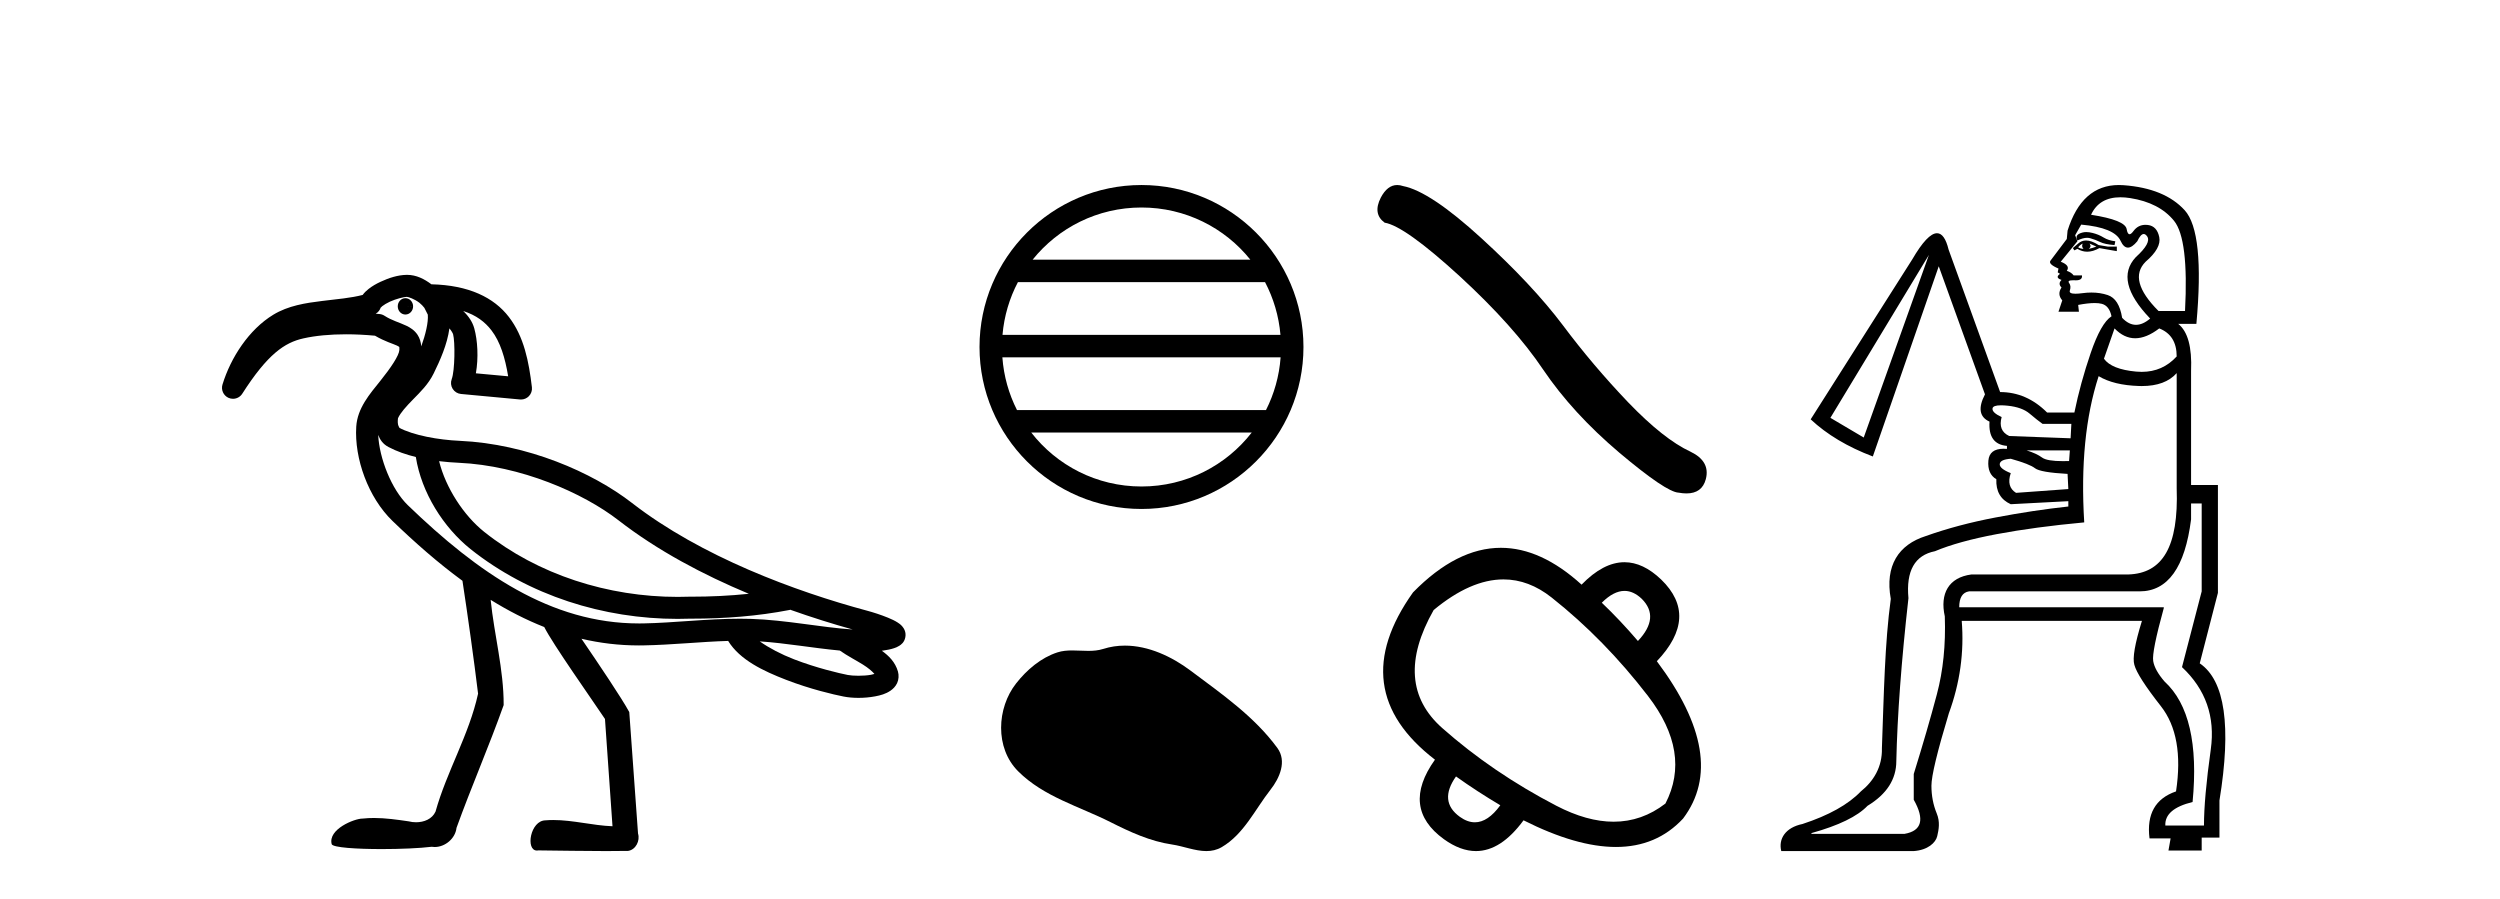 <?xml version='1.0' encoding='UTF-8' standalone='yes'?><svg xmlns='http://www.w3.org/2000/svg' xmlns:xlink='http://www.w3.org/1999/xlink' width='114.0' height='41.0' ><path d='M 18.487 13.597 C 18.485 13.597 18.483 13.597 18.481 13.597 C 18.288 13.6 18.134 13.77 18.138 13.976 C 18.141 14.18 18.297 14.343 18.488 14.343 C 18.49 14.343 18.492 14.342 18.494 14.342 C 18.687 14.339 18.84 14.169 18.837 13.963 L 18.837 13.963 L 18.487 13.97 L 18.487 13.97 L 18.837 13.961 C 18.832 13.758 18.676 13.597 18.487 13.597 ZM 18.55 13.536 C 18.615 13.536 18.904 13.634 19.126 13.807 C 19.216 13.878 19.289 13.96 19.35 14.036 L 19.507 14.346 C 19.507 14.346 19.508 14.347 19.508 14.348 C 19.537 14.706 19.405 15.254 19.209 15.794 C 19.194 15.605 19.143 15.424 19.042 15.27 C 18.901 15.057 18.704 14.936 18.532 14.854 C 18.188 14.691 17.876 14.62 17.53 14.397 C 17.464 14.354 17.388 14.328 17.309 14.32 C 17.25 14.314 17.192 14.31 17.133 14.305 C 17.248 14.239 17.332 14.131 17.367 14.003 L 17.367 14.003 C 17.361 14.027 17.357 14.037 17.358 14.037 C 17.361 14.037 17.381 14.001 17.431 13.961 C 17.508 13.9 17.634 13.824 17.775 13.758 C 18.059 13.626 18.428 13.538 18.549 13.536 C 18.549 13.536 18.55 13.536 18.55 13.536 ZM 21.122 14.182 C 21.718 14.374 22.116 14.68 22.412 15.066 C 22.813 15.588 23.033 16.315 23.172 17.159 L 21.7 17.023 C 21.825 16.316 21.779 15.524 21.627 14.974 C 21.546 14.683 21.373 14.421 21.122 14.182 ZM 20.023 21.029 L 20.023 21.029 C 20.327 21.066 20.63 21.09 20.921 21.103 C 23.731 21.229 26.582 22.468 28.206 23.728 C 29.991 25.113 32.078 26.214 34.146 27.077 C 33.273 27.169 32.392 27.209 31.509 27.209 C 31.485 27.209 31.461 27.209 31.437 27.209 C 31.431 27.209 31.425 27.209 31.418 27.209 C 31.247 27.215 31.076 27.218 30.904 27.218 C 27.739 27.218 24.547 26.219 22.076 24.25 C 21.144 23.504 20.323 22.243 20.023 21.029 ZM 17.246 19.832 L 17.246 19.832 C 17.324 20.043 17.454 20.245 17.712 20.382 C 18.089 20.583 18.516 20.73 18.962 20.84 C 19.22 22.464 20.217 24.045 21.451 25.034 C 21.451 25.034 21.452 25.034 21.452 25.035 C 24.121 27.161 27.525 28.221 30.9 28.221 C 31.085 28.221 31.269 28.217 31.452 28.211 C 31.478 28.211 31.503 28.211 31.528 28.211 C 33.032 28.211 34.53 28.101 36.023 27.811 L 36.02 27.799 L 36.02 27.799 C 37.015 28.153 37.983 28.455 38.883 28.705 C 37.394 28.606 35.846 28.27 34.236 28.221 C 34.069 28.216 33.902 28.214 33.735 28.214 C 32.223 28.214 30.734 28.402 29.321 28.428 C 29.258 28.429 29.195 28.429 29.133 28.429 C 25.127 28.429 21.807 26.134 18.596 23.036 C 17.852 22.318 17.294 20.891 17.246 19.832 ZM 34.644 29.247 C 35.827 29.324 37.044 29.548 38.295 29.665 C 38.651 29.914 39.037 30.11 39.351 30.306 C 39.597 30.46 39.769 30.608 39.874 30.731 C 39.829 30.745 39.779 30.758 39.722 30.769 C 39.552 30.801 39.342 30.814 39.146 30.814 C 38.953 30.814 38.774 30.801 38.661 30.779 C 38.272 30.703 37.22 30.456 36.21 30.065 C 35.623 29.838 35.062 29.544 34.644 29.247 ZM 18.558 12.533 C 18.549 12.533 18.54 12.533 18.531 12.534 C 18.145 12.541 17.742 12.668 17.352 12.85 C 17.157 12.941 16.971 13.046 16.805 13.178 C 16.71 13.255 16.615 13.34 16.538 13.449 C 16.013 13.587 15.361 13.643 14.689 13.724 C 13.934 13.816 13.144 13.937 12.461 14.352 C 11.353 15.027 10.524 16.3 10.145 17.536 C 10.072 17.776 10.186 18.033 10.414 18.139 C 10.482 18.17 10.553 18.185 10.624 18.185 C 10.791 18.185 10.952 18.102 11.047 17.953 C 12.202 16.148 12.978 15.622 13.832 15.431 C 14.391 15.305 15.061 15.244 15.781 15.244 C 16.207 15.244 16.651 15.266 17.1 15.308 C 17.541 15.569 17.929 15.677 18.102 15.759 C 18.188 15.8 18.205 15.821 18.205 15.821 C 18.205 15.821 18.205 15.821 18.204 15.821 C 18.204 15.82 18.204 15.82 18.204 15.82 C 18.205 15.82 18.219 15.84 18.212 15.956 C 18.196 16.216 17.819 16.775 17.342 17.368 C 16.865 17.962 16.298 18.608 16.245 19.453 C 16.154 20.905 16.789 22.685 17.9 23.757 C 18.929 24.75 19.986 25.677 21.088 26.484 C 21.322 28.009 21.62 30.14 21.8 31.631 C 21.391 33.505 20.374 35.169 19.86 37.009 C 19.704 37.352 19.334 37.495 18.972 37.495 C 18.856 37.495 18.741 37.481 18.634 37.453 C 18.112 37.377 17.584 37.3 17.056 37.3 C 16.884 37.3 16.711 37.308 16.538 37.327 C 16.535 37.327 16.531 37.327 16.528 37.327 C 16.164 37.327 14.943 37.813 15.126 38.496 C 15.183 38.649 16.259 38.718 17.407 38.718 C 18.254 38.718 19.14 38.68 19.683 38.613 C 19.729 38.62 19.775 38.624 19.821 38.624 C 20.302 38.624 20.764 38.234 20.817 37.75 C 21.496 35.869 22.297 34.036 22.967 32.152 C 22.973 30.532 22.536 28.958 22.374 27.353 L 22.374 27.353 C 23.163 27.842 23.976 28.261 24.818 28.593 C 25.204 29.364 26.943 31.824 27.587 32.785 C 27.701 34.416 27.816 36.047 27.93 37.677 C 27.025 37.644 26.136 37.393 25.23 37.393 C 25.114 37.393 24.998 37.397 24.882 37.407 C 24.177 37.407 23.953 38.785 24.485 38.785 C 24.506 38.785 24.527 38.783 24.55 38.778 C 25.579 38.788 26.607 38.809 27.636 38.809 C 27.972 38.809 28.308 38.807 28.643 38.801 C 28.994 38.748 29.196 38.333 29.094 38.009 C 28.961 36.163 28.829 34.317 28.695 32.471 C 28.342 31.821 27.301 30.278 26.515 29.127 L 26.515 29.127 C 27.356 29.325 28.227 29.432 29.133 29.432 C 29.201 29.432 29.27 29.431 29.339 29.43 C 30.642 29.407 31.942 29.263 33.204 29.226 C 33.737 30.093 34.81 30.599 35.848 31 C 36.942 31.423 38.017 31.674 38.468 31.762 C 38.672 31.802 38.904 31.823 39.145 31.823 C 39.395 31.823 39.655 31.801 39.906 31.754 C 40.151 31.708 40.384 31.647 40.607 31.495 C 40.718 31.418 40.833 31.311 40.908 31.152 C 40.983 30.993 40.995 30.787 40.946 30.62 C 40.822 30.19 40.531 29.904 40.211 29.674 C 40.231 29.671 40.252 29.669 40.271 29.666 C 40.447 29.641 40.61 29.61 40.764 29.559 C 40.841 29.534 40.916 29.506 41.004 29.45 C 41.093 29.393 41.235 29.296 41.282 29.063 C 41.331 28.823 41.216 28.646 41.141 28.56 C 41.066 28.474 40.999 28.429 40.931 28.385 C 40.795 28.298 40.65 28.232 40.49 28.166 C 40.171 28.035 39.807 27.919 39.537 27.847 C 36.267 26.967 31.972 25.382 28.821 22.937 C 27.006 21.528 24.033 20.24 20.966 20.102 C 19.991 20.058 18.856 19.856 18.183 19.497 L 18.183 19.497 C 18.2 19.507 18.21 19.511 18.214 19.511 C 18.228 19.511 18.171 19.455 18.15 19.356 C 18.123 19.232 18.149 19.072 18.148 19.072 L 18.148 19.072 C 18.148 19.072 18.148 19.072 18.148 19.072 C 18.257 18.825 18.524 18.531 18.844 18.205 C 19.164 17.879 19.535 17.521 19.774 17.032 C 20.065 16.439 20.393 15.712 20.493 14.974 C 20.59 15.087 20.65 15.202 20.661 15.241 C 20.755 15.582 20.745 16.901 20.598 17.289 C 20.543 17.435 20.559 17.599 20.642 17.731 C 20.725 17.864 20.865 17.951 21.02 17.965 L 23.711 18.216 C 23.726 18.217 23.742 18.218 23.758 18.218 C 23.892 18.218 24.022 18.164 24.116 18.067 C 24.222 17.959 24.273 17.808 24.255 17.658 C 24.117 16.494 23.897 15.353 23.206 14.455 C 22.522 13.564 21.375 13.004 19.672 12.964 C 19.35 12.723 18.988 12.533 18.558 12.533 Z' style='fill:#000000;stroke:none' /><path d='M 52.052 9.462 C 54.06 9.462 55.85 10.389 57.015 11.84 L 47.089 11.84 C 48.254 10.389 50.043 9.462 52.052 9.462 ZM 57.686 12.865 C 58.069 13.594 58.315 14.407 58.389 15.27 L 45.714 15.27 C 45.788 14.407 46.034 13.594 46.417 12.865 ZM 58.396 16.295 C 58.333 17.155 58.1 17.968 57.729 18.699 L 46.375 18.699 C 46.004 17.968 45.771 17.155 45.708 16.295 ZM 57.079 19.724 C 55.916 21.221 54.098 22.184 52.052 22.184 C 50.006 22.184 48.188 21.221 47.025 19.724 ZM 52.052 8.437 C 47.98 8.437 44.666 11.752 44.666 15.823 C 44.666 19.895 47.98 23.209 52.052 23.209 C 56.123 23.209 59.438 19.895 59.438 15.823 C 59.438 11.752 56.123 8.437 52.052 8.437 Z' style='fill:#000000;stroke:none' /><path d='M 51.295 29.44 C 50.964 29.44 50.632 29.487 50.304 29.592 C 50.083 29.662 49.856 29.68 49.627 29.68 C 49.383 29.68 49.137 29.66 48.893 29.66 C 48.665 29.66 48.439 29.678 48.221 29.748 C 47.47 29.99 46.824 30.542 46.338 31.16 C 45.451 32.284 45.362 34.108 46.428 35.171 C 47.592 36.334 49.215 36.77 50.641 37.49 C 51.533 37.94 52.45 38.364 53.447 38.51 C 53.955 38.584 54.492 38.809 55.011 38.809 C 55.249 38.809 55.484 38.761 55.711 38.629 C 56.723 38.036 57.231 36.909 57.932 36.014 C 58.356 35.475 58.688 34.71 58.248 34.108 C 57.199 32.673 55.705 31.641 54.292 30.582 C 53.433 29.939 52.371 29.44 51.295 29.44 Z' style='fill:#000000;stroke:none' /><path d='M 63.712 8.437 Q 63.266 8.437 62.964 9.012 Q 62.588 9.752 63.14 10.154 Q 64.056 10.304 66.554 12.588 Q 69.038 14.872 70.369 16.855 Q 71.711 18.838 73.845 20.645 Q 75.978 22.44 76.543 22.465 Q 76.738 22.5 76.904 22.5 Q 77.613 22.5 77.785 21.85 Q 77.999 21.034 77.083 20.595 Q 75.865 20.03 74.246 18.348 Q 72.628 16.654 71.26 14.822 Q 69.879 12.99 67.545 10.856 Q 65.211 8.723 63.981 8.485 Q 63.841 8.437 63.712 8.437 Z' style='fill:#000000;stroke:none' /><path d='M 74.078 26.945 Q 74.485 26.945 74.865 27.307 Q 75.709 28.151 74.689 29.229 Q 73.885 28.288 73.042 27.484 Q 73.58 26.945 74.078 26.945 ZM 68.558 26.421 Q 69.713 26.421 70.757 27.249 Q 73.159 29.151 75.15 31.739 Q 77.14 34.327 75.944 36.641 Q 74.872 37.47 73.581 37.47 Q 72.369 37.47 70.963 36.739 Q 68.061 35.229 65.767 33.2 Q 63.473 31.17 65.375 27.817 Q 67.059 26.421 68.558 26.421 ZM 66.394 35.406 Q 67.355 36.092 68.414 36.72 Q 67.85 37.497 67.254 37.497 Q 66.918 37.497 66.571 37.249 Q 65.59 36.543 66.394 35.406 ZM 68.44 24.98 Q 66.426 24.98 64.434 27.013 Q 61.277 31.445 65.434 34.641 Q 63.865 36.837 65.845 38.269 Q 66.596 38.809 67.304 38.809 Q 68.445 38.809 69.473 37.406 Q 71.886 38.622 73.686 38.622 Q 75.543 38.622 76.748 37.327 Q 78.846 34.543 75.552 30.151 Q 77.493 28.111 75.748 26.425 Q 74.923 25.637 74.077 25.637 Q 73.112 25.637 72.12 26.66 Q 70.271 24.98 68.44 24.98 Z' style='fill:#000000;stroke:none' /><path d='M 95.134 10.582 C 95.069 10.582 95.009 10.59 94.955 10.605 C 94.828 10.639 94.748 10.685 94.713 10.743 C 94.678 10.8 94.684 10.875 94.73 10.967 C 94.895 10.885 95.042 10.844 95.171 10.844 C 95.223 10.844 95.272 10.851 95.318 10.864 C 95.479 10.91 95.629 10.967 95.767 11.036 C 95.905 11.106 96.124 11.152 96.423 11.175 L 96.458 11.002 C 96.251 10.979 96.072 10.921 95.922 10.829 C 95.773 10.737 95.606 10.668 95.421 10.622 C 95.316 10.596 95.22 10.582 95.134 10.582 ZM 94.972 11.106 C 94.926 11.198 94.938 11.278 95.007 11.347 C 94.915 11.347 94.834 11.324 94.765 11.278 C 94.811 11.209 94.88 11.152 94.972 11.106 ZM 95.283 11.106 L 95.594 11.244 C 95.479 11.29 95.364 11.324 95.249 11.347 C 95.341 11.278 95.352 11.198 95.283 11.106 ZM 95.125 10.966 C 94.988 10.966 94.868 11.012 94.765 11.106 L 94.523 11.313 L 94.592 11.417 L 94.73 11.347 C 94.871 11.434 95.02 11.478 95.176 11.478 C 95.352 11.478 95.537 11.423 95.732 11.313 L 96.32 11.417 L 96.527 11.451 L 96.527 11.244 L 96.112 11.244 L 95.698 11.175 C 95.482 11.035 95.291 10.966 95.125 10.966 ZM 96.69 8.996 C 96.828 8.996 96.975 9.008 97.132 9.032 C 98.019 9.171 98.687 9.516 99.136 10.069 C 99.585 10.622 99.752 11.992 99.637 14.181 L 98.428 14.181 C 97.483 13.236 97.287 12.488 97.84 11.935 C 98.324 11.52 98.531 11.146 98.462 10.812 C 98.393 10.478 98.22 10.294 97.944 10.259 C 97.906 10.254 97.869 10.252 97.834 10.252 C 97.609 10.252 97.427 10.346 97.287 10.535 C 97.216 10.632 97.156 10.681 97.107 10.681 C 97.046 10.681 97.002 10.603 96.976 10.449 C 96.93 10.173 96.389 9.954 95.352 9.793 C 95.599 9.261 96.045 8.996 96.69 8.996 ZM 94.903 10.242 C 95.917 10.334 96.516 10.582 96.7 10.985 C 96.793 11.189 96.905 11.291 97.034 11.291 C 97.159 11.291 97.301 11.195 97.46 11.002 C 97.563 10.781 97.661 10.671 97.755 10.671 C 97.808 10.671 97.859 10.707 97.909 10.777 C 98.047 10.973 97.875 11.29 97.391 11.728 C 96.723 12.442 96.942 13.375 98.047 14.526 C 97.824 14.717 97.608 14.812 97.401 14.812 C 97.181 14.812 96.97 14.705 96.769 14.492 C 96.677 13.916 96.458 13.57 96.112 13.455 C 95.882 13.378 95.634 13.34 95.368 13.34 C 95.234 13.34 95.097 13.35 94.955 13.369 C 94.83 13.386 94.725 13.394 94.64 13.394 C 94.437 13.394 94.352 13.346 94.385 13.248 C 94.431 13.11 94.419 12.995 94.35 12.902 C 94.289 12.82 94.35 12.78 94.534 12.78 C 94.557 12.78 94.582 12.78 94.609 12.781 C 94.625 12.782 94.641 12.783 94.656 12.783 C 94.865 12.783 94.959 12.707 94.938 12.557 L 94.557 12.557 C 94.488 12.465 94.385 12.396 94.246 12.35 C 94.362 12.188 94.27 12.05 93.97 11.935 L 94.73 11.002 L 94.627 10.726 L 94.903 10.242 ZM 98.462 14.976 C 98.992 15.183 99.257 15.609 99.257 16.254 C 98.829 16.723 98.297 16.957 97.662 16.957 C 97.579 16.957 97.495 16.953 97.408 16.945 C 96.66 16.876 96.17 16.68 95.94 16.358 L 96.423 14.976 C 96.711 15.275 97.025 15.425 97.365 15.425 C 97.705 15.425 98.07 15.275 98.462 14.976 ZM 87.958 11.624 L 84.986 19.951 L 83.466 19.053 L 87.958 11.624 ZM 91.245 18.482 C 91.333 18.482 91.435 18.488 91.551 18.5 C 91.989 18.546 92.323 18.667 92.553 18.863 C 92.784 19.059 92.98 19.214 93.141 19.329 L 94.454 19.329 L 94.419 19.986 L 91.62 19.882 C 91.275 19.721 91.16 19.433 91.275 19.018 C 90.975 18.88 90.837 18.748 90.86 18.621 C 90.877 18.528 91.005 18.482 91.245 18.482 ZM 94.385 20.539 L 94.35 21.023 C 94.251 21.026 94.157 21.028 94.069 21.028 C 93.585 21.028 93.27 20.974 93.123 20.867 C 92.951 20.74 92.715 20.631 92.415 20.539 ZM 91.69 20.919 C 92.265 21.08 92.634 21.224 92.795 21.351 C 92.956 21.478 93.452 21.564 94.281 21.61 L 94.316 22.301 L 91.931 22.474 C 91.632 22.29 91.551 21.99 91.69 21.575 C 91.344 21.437 91.177 21.299 91.188 21.161 C 91.2 21.023 91.367 20.942 91.69 20.919 ZM 100.397 22.958 L 100.397 26.966 L 99.499 30.421 C 100.581 31.435 101.019 32.685 100.812 34.17 C 100.604 35.656 100.501 36.814 100.501 37.643 L 98.739 37.643 C 98.715 37.136 99.13 36.779 99.982 36.572 C 100.236 33.923 99.81 32.091 98.704 31.078 C 98.404 30.732 98.232 30.421 98.186 30.145 C 98.14 29.868 98.301 29.062 98.669 27.726 L 98.669 27.692 L 89.34 27.692 C 89.34 27.254 89.49 27.012 89.789 26.966 L 97.564 26.966 C 98.854 26.966 99.637 25.872 99.913 23.683 L 99.913 22.958 ZM 99.257 17.014 L 99.257 22.267 C 99.349 24.939 98.612 26.15 97.045 26.196 L 89.893 26.196 C 88.856 26.334 88.453 27.07 88.683 28.106 C 88.729 29.396 88.608 30.583 88.32 31.665 C 88.033 32.748 87.681 33.957 87.267 35.293 L 87.267 36.468 C 87.773 37.367 87.635 37.885 86.852 38.023 L 82.602 38.023 L 82.602 37.989 C 83.846 37.643 84.698 37.228 85.159 36.745 C 86.034 36.215 86.472 35.535 86.472 34.706 C 86.518 32.633 86.702 30.156 87.025 27.277 C 86.91 26.033 87.313 25.319 88.234 25.135 C 88.948 24.835 89.887 24.576 91.05 24.357 C 92.214 24.138 93.544 23.96 95.041 23.821 C 94.88 21.218 95.099 18.995 95.698 17.153 C 96.158 17.429 96.775 17.579 97.546 17.602 C 97.587 17.603 97.627 17.604 97.667 17.604 C 98.378 17.604 98.908 17.407 99.257 17.014 ZM 96.623 8.437 C 95.495 8.437 94.715 9.131 94.281 10.518 L 94.246 10.898 C 93.832 11.451 93.584 11.779 93.504 11.883 C 93.423 11.987 93.544 12.108 93.866 12.246 L 93.832 12.419 L 93.936 12.488 C 93.774 12.603 93.797 12.695 94.005 12.764 C 93.889 12.879 93.889 12.995 94.005 13.11 C 93.866 13.317 93.878 13.513 94.039 13.697 L 93.866 14.215 L 94.799 14.215 L 94.765 13.904 C 95.063 13.848 95.312 13.819 95.514 13.819 C 95.64 13.819 95.747 13.83 95.836 13.853 C 96.066 13.91 96.216 14.1 96.285 14.423 C 95.963 14.63 95.646 15.189 95.335 16.099 C 95.024 17.009 94.776 17.913 94.592 18.811 L 93.348 18.811 C 92.726 18.189 92.012 17.878 91.206 17.878 L 88.856 11.382 C 88.734 10.884 88.558 10.635 88.328 10.635 C 88.038 10.635 87.661 11.033 87.197 11.831 L 82.567 19.122 C 83.304 19.813 84.249 20.378 85.401 20.815 L 88.407 12.142 L 90.515 17.982 C 90.192 18.604 90.261 19.018 90.722 19.226 C 90.676 19.917 90.941 20.285 91.517 20.332 L 91.517 20.47 C 91.462 20.465 91.411 20.463 91.362 20.463 C 90.932 20.463 90.701 20.644 90.67 21.005 C 90.636 21.408 90.757 21.691 91.033 21.852 C 91.01 22.405 91.229 22.785 91.69 22.992 L 94.316 22.854 L 94.316 23.096 C 93.256 23.211 92.15 23.378 90.998 23.597 C 89.847 23.816 88.787 24.098 87.819 24.443 C 86.576 24.835 85.944 25.791 86.22 27.311 C 85.944 29.339 85.907 31.608 85.815 34.119 C 85.838 34.971 85.431 35.627 84.855 36.088 C 84.279 36.687 83.392 37.182 82.194 37.574 C 81.411 37.735 81.088 38.256 81.226 38.809 L 87.267 38.809 C 87.912 38.763 88.269 38.426 88.338 38.127 C 88.407 37.827 88.476 37.482 88.314 37.09 C 88.153 36.699 88.073 36.278 88.073 35.829 C 88.073 35.38 88.338 34.28 88.867 32.529 C 89.374 31.147 89.57 29.742 89.455 28.313 L 97.672 28.313 C 97.35 29.35 97.235 30.018 97.327 30.318 C 97.419 30.663 97.822 31.291 98.536 32.201 C 99.25 33.111 99.481 34.406 99.227 36.088 C 98.283 36.411 97.88 37.125 98.018 38.23 L 98.98 38.23 L 98.882 38.783 L 100.397 38.783 L 100.397 38.196 L 101.207 38.196 L 101.207 36.503 C 101.759 33.116 101.46 31.032 100.308 30.248 L 101.137 27.035 L 101.137 22.117 L 99.913 22.117 L 99.913 16.911 C 99.959 15.828 99.764 15.114 99.326 14.768 L 100.155 14.768 C 100.409 11.981 100.23 10.253 99.62 9.585 C 99.009 8.917 98.082 8.537 96.838 8.445 C 96.765 8.44 96.693 8.437 96.623 8.437 Z' style='fill:#000000;stroke:none' /></svg>